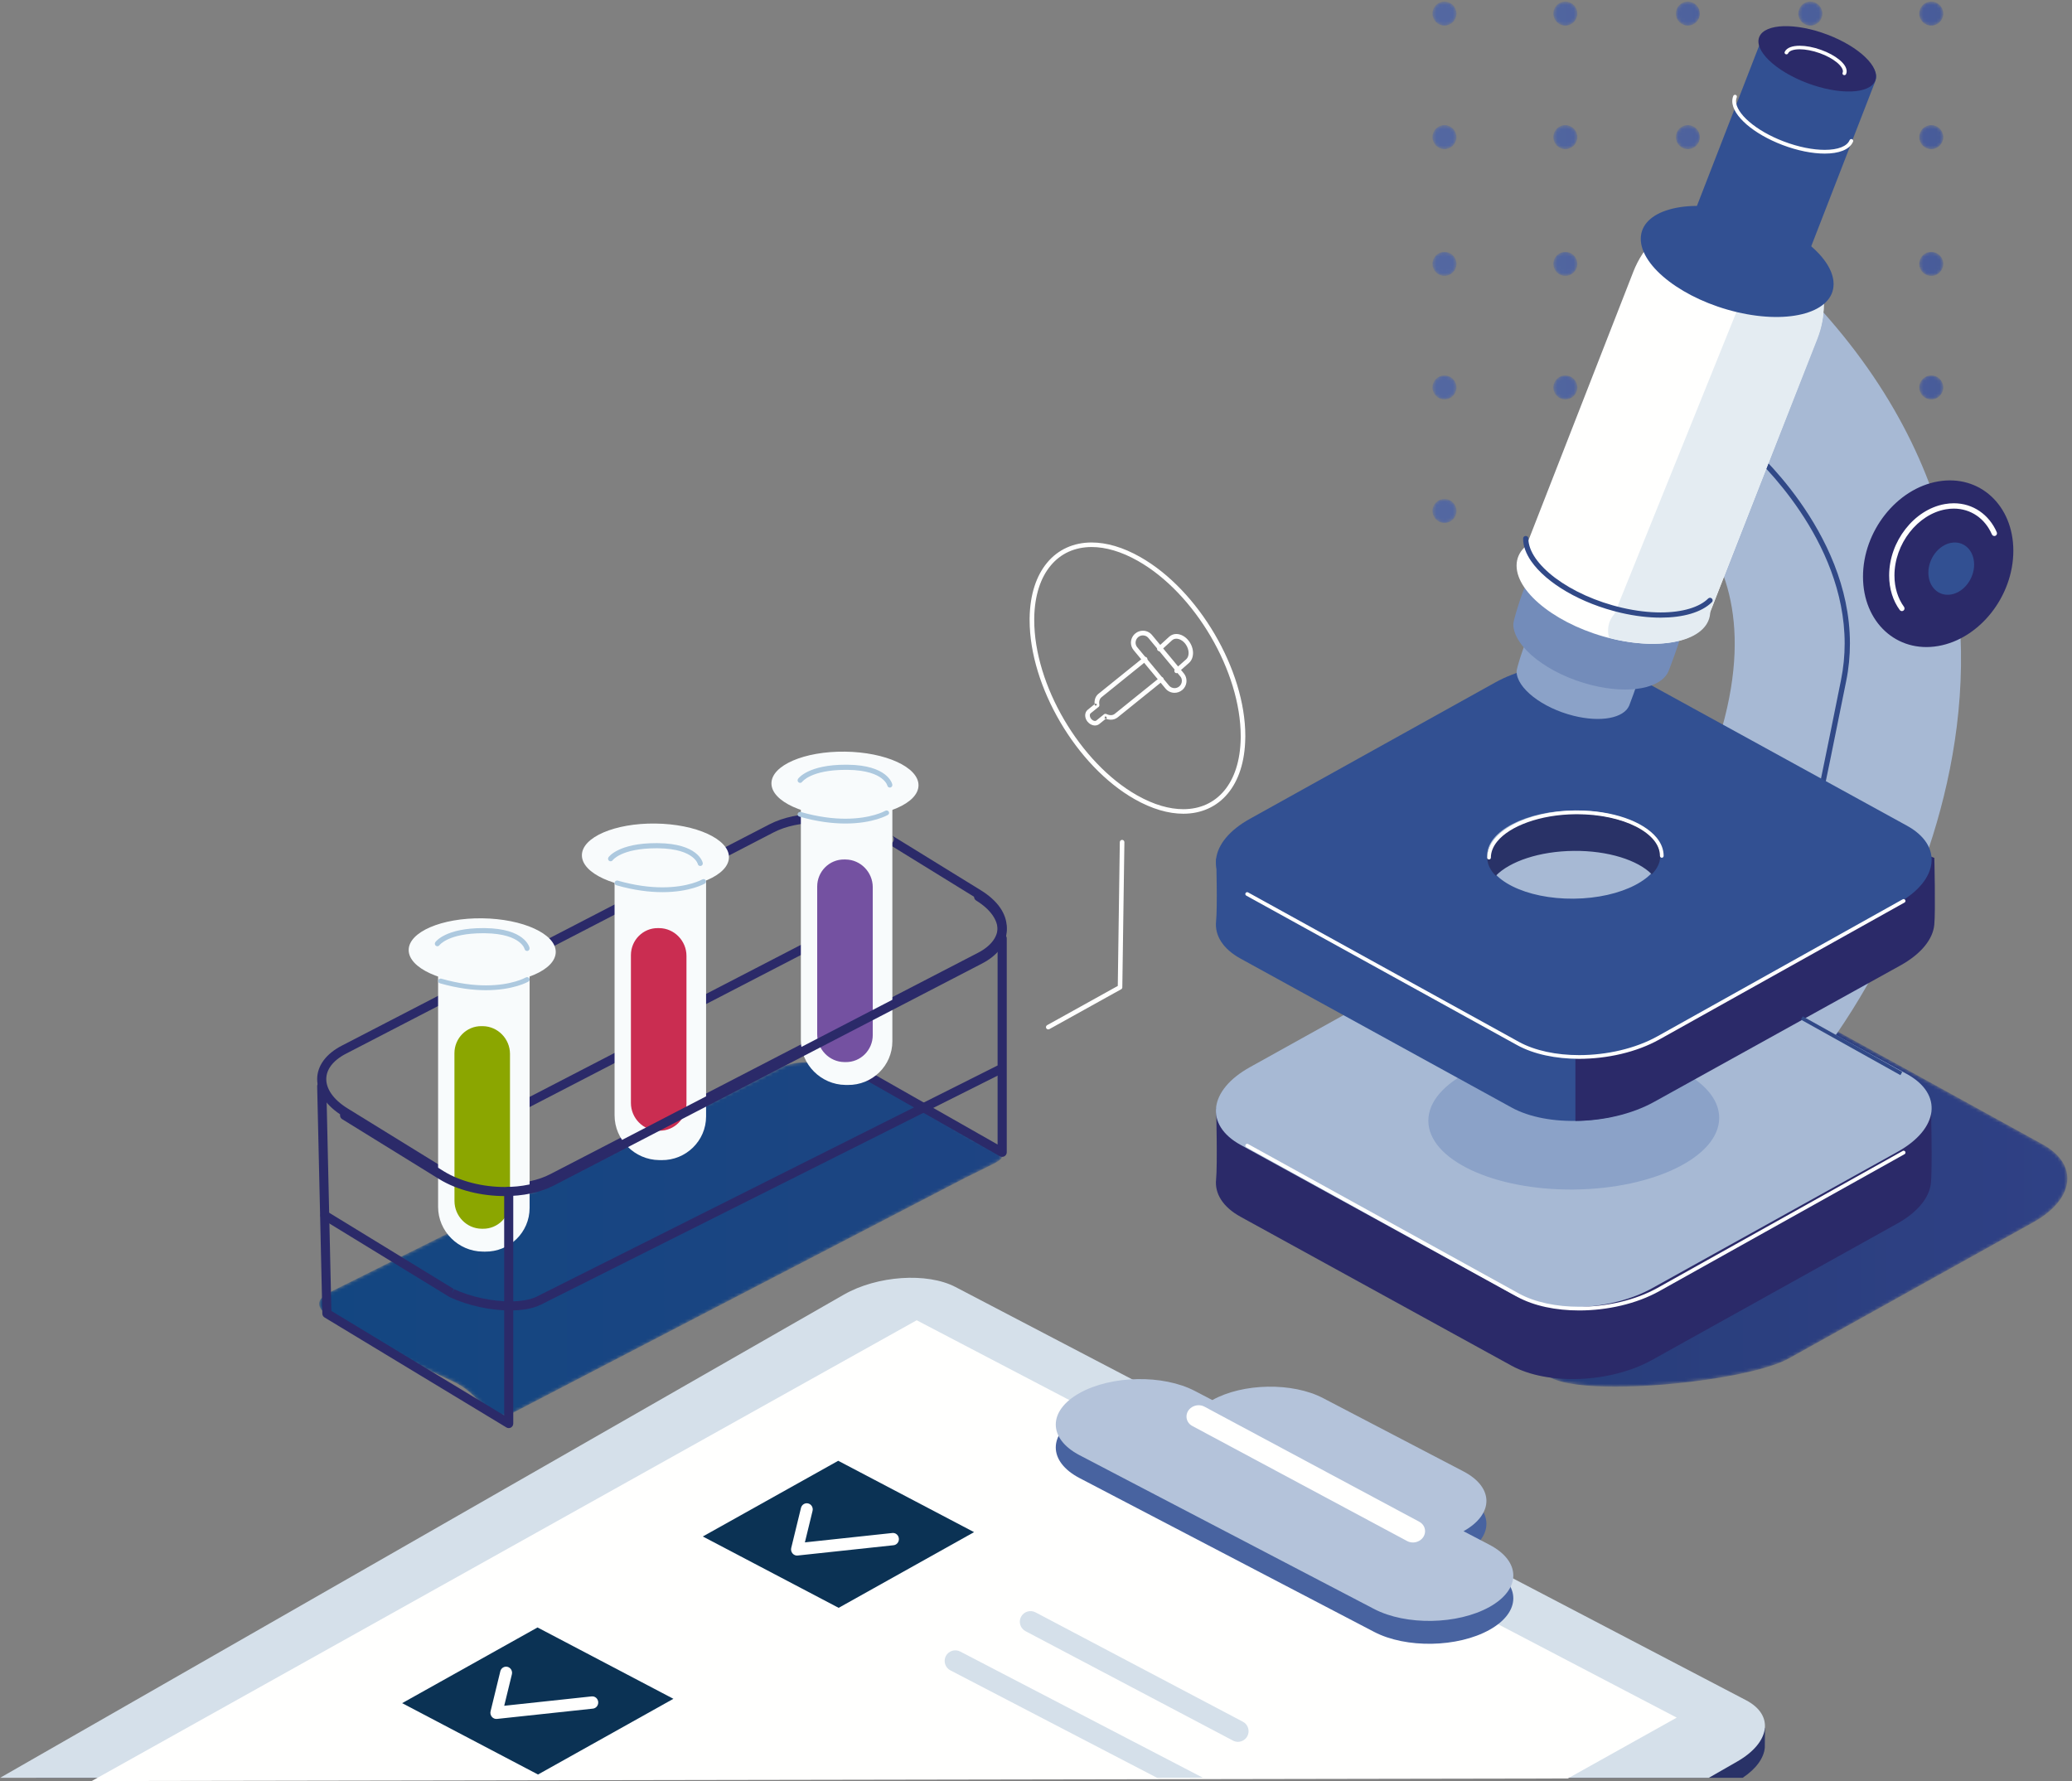 <svg xmlns="http://www.w3.org/2000/svg" xmlns:xlink="http://www.w3.org/1999/xlink" width="634" height="545" viewBox="0 0 634 545">
    <rect x="0" y="0" width="634" height="545" fill="#808080" stroke="none"/>
    <defs>
        <linearGradient id="42vbjx8h9b" x1="-7238.306%" x2="2811.898%" y1="3391.895%" y2="3391.895%">
            <stop offset="0%" stop-color="#7790BC"/>
            <stop offset="100%" stop-color="#455897"/>
        </linearGradient>
        <linearGradient id="m70gzl5bde" x1="-7771.104%" x2="2299.652%" y1="3391.895%" y2="3391.895%">
            <stop offset="0%" stop-color="#7790BC"/>
            <stop offset="100%" stop-color="#455897"/>
        </linearGradient>
        <linearGradient id="bk9t01og7h" x1="-8271.98%" x2="1778.224%" y1="3391.895%" y2="3391.895%">
            <stop offset="0%" stop-color="#7790BC"/>
            <stop offset="100%" stop-color="#455897"/>
        </linearGradient>
        <linearGradient id="qro0itbuqk" x1="-8788.714%" x2="1261.49%" y1="3391.895%" y2="3391.895%">
            <stop offset="0%" stop-color="#7790BC"/>
            <stop offset="100%" stop-color="#455897"/>
        </linearGradient>
        <linearGradient id="b0aw43cubn" x1="-9305.653%" x2="744.551%" y1="3391.895%" y2="3391.895%">
            <stop offset="0%" stop-color="#7790BC"/>
            <stop offset="100%" stop-color="#455897"/>
        </linearGradient>
        <linearGradient id="nyhsy6k1gq" x1="-7238.306%" x2="2811.898%" y1="2863.842%" y2="2863.842%">
            <stop offset="0%" stop-color="#7790BC"/>
            <stop offset="100%" stop-color="#455897"/>
        </linearGradient>
        <linearGradient id="muz7bie4bt" x1="-7771.104%" x2="2299.652%" y1="2863.842%" y2="2863.842%">
            <stop offset="0%" stop-color="#7790BC"/>
            <stop offset="100%" stop-color="#455897"/>
        </linearGradient>
        <linearGradient id="8lzbc7zzdw" x1="-8271.98%" x2="1778.224%" y1="2863.842%" y2="2863.842%">
            <stop offset="0%" stop-color="#7790BC"/>
            <stop offset="100%" stop-color="#455897"/>
        </linearGradient>
        <linearGradient id="nm30le9qcz" x1="-8788.714%" x2="1261.49%" y1="2863.842%" y2="2863.842%">
            <stop offset="0%" stop-color="#7790BC"/>
            <stop offset="100%" stop-color="#455897"/>
        </linearGradient>
        <linearGradient id="o2ua4ih44C" x1="-9305.653%" x2="744.551%" y1="2863.842%" y2="2863.842%">
            <stop offset="0%" stop-color="#7790BC"/>
            <stop offset="100%" stop-color="#455897"/>
        </linearGradient>
        <linearGradient id="200bd7o91F" x1="-7238.306%" x2="2811.898%" y1="2335.77%" y2="2335.77%">
            <stop offset="0%" stop-color="#7790BC"/>
            <stop offset="100%" stop-color="#455897"/>
        </linearGradient>
        <linearGradient id="8sivfllioI" x1="-7771.104%" x2="2299.652%" y1="2335.77%" y2="2335.77%">
            <stop offset="0%" stop-color="#7790BC"/>
            <stop offset="100%" stop-color="#455897"/>
        </linearGradient>
        <linearGradient id="hxxnm73j0L" x1="-8271.98%" x2="1778.224%" y1="2335.77%" y2="2335.77%">
            <stop offset="0%" stop-color="#7790BC"/>
            <stop offset="100%" stop-color="#455897"/>
        </linearGradient>
        <linearGradient id="ftgvahjg0O" x1="-8788.714%" x2="1261.49%" y1="2335.77%" y2="2335.77%">
            <stop offset="0%" stop-color="#7790BC"/>
            <stop offset="100%" stop-color="#455897"/>
        </linearGradient>
        <linearGradient id="9d8tpn2piR" x1="-9305.653%" x2="744.551%" y1="2335.77%" y2="2335.77%">
            <stop offset="0%" stop-color="#7790BC"/>
            <stop offset="100%" stop-color="#455897"/>
        </linearGradient>
        <linearGradient id="77zk55lz1U" x1="-7238.306%" x2="2811.898%" y1="1807.717%" y2="1807.717%">
            <stop offset="0%" stop-color="#7790BC"/>
            <stop offset="100%" stop-color="#455897"/>
        </linearGradient>
        <linearGradient id="m3q1gn1uuX" x1="-7771.104%" x2="2299.652%" y1="1807.717%" y2="1807.717%">
            <stop offset="0%" stop-color="#7790BC"/>
            <stop offset="100%" stop-color="#455897"/>
        </linearGradient>
        <linearGradient id="jhr4q9ar7aa" x1="-8271.98%" x2="1778.224%" y1="1807.717%" y2="1807.717%">
            <stop offset="0%" stop-color="#7790BC"/>
            <stop offset="100%" stop-color="#455897"/>
        </linearGradient>
        <linearGradient id="xgtsay6bxad" x1="-8788.714%" x2="1261.49%" y1="1807.717%" y2="1807.717%">
            <stop offset="0%" stop-color="#7790BC"/>
            <stop offset="100%" stop-color="#455897"/>
        </linearGradient>
        <linearGradient id="lgb0oi1k7ag" x1="-9305.653%" x2="744.551%" y1="1807.717%" y2="1807.717%">
            <stop offset="0%" stop-color="#7790BC"/>
            <stop offset="100%" stop-color="#455897"/>
        </linearGradient>
        <linearGradient id="ffez6546haj" x1="-7238.306%" x2="2811.898%" y1="1279.645%" y2="1279.645%">
            <stop offset="0%" stop-color="#7790BC"/>
            <stop offset="100%" stop-color="#455897"/>
        </linearGradient>
        <linearGradient id="fl661waciam" x1="-7771.104%" x2="2299.652%" y1="1279.645%" y2="1279.645%">
            <stop offset="0%" stop-color="#7790BC"/>
            <stop offset="100%" stop-color="#455897"/>
        </linearGradient>
        <linearGradient id="gn4jb0npwap" x1="-8271.98%" x2="1778.224%" y1="1279.645%" y2="1279.645%">
            <stop offset="0%" stop-color="#7790BC"/>
            <stop offset="100%" stop-color="#455897"/>
        </linearGradient>
        <linearGradient id="r0bs2ma59as" x1="-8788.714%" x2="1261.49%" y1="1279.645%" y2="1279.645%">
            <stop offset="0%" stop-color="#7790BC"/>
            <stop offset="100%" stop-color="#455897"/>
        </linearGradient>
        <linearGradient id="vewsgfui0av" x1="-9305.653%" x2="744.551%" y1="1279.645%" y2="1279.645%">
            <stop offset="0%" stop-color="#7790BC"/>
            <stop offset="100%" stop-color="#455897"/>
        </linearGradient>
        <linearGradient id="xkjterz1bay" x1="-87.699%" x2="259.915%" y1="-72.958%" y2="-72.958%">
            <stop offset="0%" stop-color="#09487F"/>
            <stop offset="100%" stop-color="#304186"/>
        </linearGradient>
        <linearGradient id="ts9lziae6aB" x1="-228.199%" x2="103.787%" y1="-44.209%" y2="-44.209%">
            <stop offset="0%" stop-color="#0B3254"/>
            <stop offset="100%" stop-color="#304186"/>
        </linearGradient>
        <path id="96ul64624a" d="M3.935 7.837C1.91 7.837.26 6.19.26 4.162.26 2.133 1.91.489 3.935.489S7.61 2.135 7.61 4.163c0 2.028-1.65 3.673-3.675 3.673"/>
        <path id="g28r6k83vd" d="M3.915 7.837C1.89 7.837.255 6.19.255 4.162c0-2.03 1.635-3.674 3.66-3.674 2.04 0 3.675 1.645 3.675 3.674 0 2.028-1.635 3.673-3.675 3.673"/>
        <path id="97hcllfwtg" d="M4.41 7.837C2.385 7.837.735 6.19.735 4.162c0-2.03 1.65-3.674 3.675-3.674s3.675 1.645 3.675 3.674c0 2.028-1.65 3.673-3.675 3.673"/>
        <path id="l635nhj50j" d="M3.89 7.837C1.865 7.837.215 6.19.215 4.162c0-2.03 1.65-3.674 3.675-3.674s3.675 1.645 3.675 3.674c0 2.028-1.65 3.673-3.675 3.673"/>
        <path id="m6msckdgom" d="M3.885 7.837C1.845 7.837.21 6.19.21 4.162.21 2.133 1.845.489 3.885.489 5.91.49 7.56 2.135 7.56 4.163c0 2.028-1.65 3.673-3.675 3.673"/>
        <path id="uit2ch584p" d="M3.935 7.633C1.91 7.633.26 5.989.26 3.959.26 1.931 1.91.285 3.935.285S7.61 1.931 7.61 3.96c0 2.03-1.65 3.674-3.675 3.674"/>
        <path id="du4jguxmns" d="M3.915 7.633c-2.025 0-3.66-1.644-3.66-3.674C.255 1.931 1.89.285 3.915.285c2.04 0 3.675 1.646 3.675 3.674 0 2.03-1.635 3.674-3.675 3.674"/>
        <path id="2jb6exphbv" d="M4.41 7.633C2.385 7.633.735 5.989.735 3.959.735 1.931 2.385.285 4.41.285S8.085 1.931 8.085 3.96c0 2.03-1.65 3.674-3.675 3.674"/>
        <path id="66yu1dgfqy" d="M3.89 7.633C1.865 7.633.215 5.989.215 3.959.215 1.931 1.865.285 3.89.285S7.565 1.931 7.565 3.96c0 2.03-1.65 3.674-3.675 3.674"/>
        <path id="rn6abmctsB" d="M3.885 7.633C1.845 7.633.21 5.989.21 3.959.21 1.931 1.845.285 3.885.285 5.91.285 7.56 1.931 7.56 3.96c0 2.03-1.65 3.674-3.675 3.674"/>
        <path id="d3apmveb1E" d="M3.935 7.43C1.91 7.43.26 5.785.26 3.757.26 1.727 1.91.083 3.935.083S7.61 1.727 7.61 3.756 5.96 7.43 3.935 7.43"/>
        <path id="pl8mst8euH" d="M3.915 7.43C1.89 7.43.255 5.785.255 3.757c0-2.03 1.635-3.674 3.66-3.674 2.04 0 3.675 1.644 3.675 3.673S5.955 7.43 3.915 7.43"/>
        <path id="yjhebhomwK" d="M4.41 7.43C2.385 7.43.735 5.785.735 3.757c0-2.03 1.65-3.674 3.675-3.674s3.675 1.644 3.675 3.673S6.435 7.43 4.41 7.43"/>
        <path id="kyfzo73xcN" d="M3.89 7.43C1.865 7.43.215 5.785.215 3.757c0-2.03 1.65-3.674 3.675-3.674s3.675 1.644 3.675 3.673S5.915 7.43 3.89 7.43"/>
        <path id="axm6cl83dQ" d="M3.885 7.43C1.845 7.43.21 5.785.21 3.757.21 1.727 1.845.083 3.885.083 5.91.083 7.56 1.727 7.56 3.756S5.91 7.43 3.885 7.43"/>
        <path id="j2j0x0q2zT" d="M3.935 8.226C1.91 8.226.26 6.582.26 4.552.26 2.526 1.91.88 3.935.88S7.61 2.525 7.61 4.553c0 2.029-1.65 3.673-3.675 3.673"/>
        <path id="ur3ja7zinW" d="M3.915 8.226c-2.025 0-3.66-1.644-3.66-3.674C.255 2.526 1.89.88 3.915.88c2.04 0 3.675 1.646 3.675 3.674 0 2.029-1.635 3.673-3.675 3.673"/>
        <path id="m4xhnp9v7Z" d="M4.41 8.226C2.385 8.226.735 6.582.735 4.552.735 2.526 2.385.88 4.41.88s3.675 1.646 3.675 3.674c0 2.029-1.65 3.673-3.675 3.673"/>
        <path id="2z2w9m4uxac" d="M3.89 8.226C1.865 8.226.215 6.582.215 4.552.215 2.526 1.865.88 3.89.88s3.675 1.646 3.675 3.674c0 2.029-1.65 3.673-3.675 3.673"/>
        <path id="9w8cmlyjsaf" d="M3.885 8.226C1.845 8.226.21 6.582.21 4.552.21 2.526 1.845.88 3.885.88 5.91.879 7.56 2.525 7.56 4.553c0 2.029-1.65 3.673-3.675 3.673"/>
        <path id="z5wdw15fcai" d="M3.935 8.024C1.91 8.024.26 6.378.26 4.35.26 2.32 1.91.677 3.935.677S7.61 2.32 7.61 4.35c0 2.028-1.65 3.674-3.675 3.674"/>
        <path id="w6m6ygo9xal" d="M3.915 8.024C1.89 8.024.255 6.378.255 4.35.255 2.32 1.89.677 3.915.677 5.955.676 7.59 2.32 7.59 4.35c0 2.028-1.635 3.674-3.675 3.674"/>
        <path id="7mgtbnkapao" d="M4.41 8.024C2.385 8.024.735 6.378.735 4.35.735 2.32 2.385.677 4.41.677S8.085 2.32 8.085 4.35c0 2.028-1.65 3.674-3.675 3.674"/>
        <path id="x9u3kly1rar" d="M3.89 8.024C1.865 8.024.215 6.378.215 4.35.215 2.32 1.865.677 3.89.677S7.565 2.32 7.565 4.35c0 2.028-1.65 3.674-3.675 3.674"/>
        <path id="p6ep2p9skau" d="M3.885 8.024C1.845 8.024.21 6.378.21 4.35.21 2.32 1.845.677 3.885.677 5.91.676 7.56 2.32 7.56 4.35c0 2.028-1.65 3.674-3.675 3.674"/>
        <path id="hz8khjhelax" d="M56.114 109.75c-4.25 0-6.566-7.348-14.312-10.924l-13.295-6.148L8.677 81.64c-8.913-4.116-10.418-7.434-4.678-10.277L142.004 2.597c2.184-1.084 5.283-1.603 8.78-1.603 5.651 0 12.35 1.368 17.854 3.915l32.476 19.713c8.897 4.116 11.081 4.908 5.341 7.75l-8.277 4.097L58.18 109.21c-.753.373-1.431.54-2.066.54"/>
        <path id="824bi2styaA" d="M81.195 124.326c-8.825 0-16.206-.827-19.728-2.767L8.531 71.875c-11.08-6.096-9.813-16.743 2.828-23.784L86.293 6.34C93.203 2.488 102.087.513 110.53.513c6.999 0 13.673 1.353 18.697 4.113l82.772 45.571c11.065 6.094 9.798 16.743-2.829 23.784l-74.948 41.751c-8.605 4.799-34.137 8.594-53.026 8.594"/>
    </defs>
    <g fill="none" fill-rule="evenodd">
        <g>
            <g>
                <g transform="translate(-660 -224) translate(660 224) translate(438.05)">
                    <mask id="tjopxk34qc" fill="#fff">
                        <use xlink:href="#96ul64624a"/>
                    </mask>
                    <path fill="url(#42vbjx8h9b)" d="M3.935 7.837C1.91 7.837.26 6.19.26 4.162.26 2.133 1.91.489 3.935.489S7.61 2.135 7.61 4.163c0 2.028-1.65 3.673-3.675 3.673" mask="url(#tjopxk34qc)"/>
                </g>
                <g transform="translate(-660 -224) translate(660 224) translate(475.05)">
                    <mask id="jx3uw4xvvf" fill="#fff">
                        <use xlink:href="#g28r6k83vd"/>
                    </mask>
                    <path fill="url(#m70gzl5bde)" d="M3.915 7.837C1.89 7.837.255 6.19.255 4.162c0-2.03 1.635-3.674 3.66-3.674 2.04 0 3.675 1.645 3.675 3.674 0 2.028-1.635 3.673-3.675 3.673" mask="url(#jx3uw4xvvf)"/>
                </g>
                <g transform="translate(-660 -224) translate(660 224) translate(512.05)">
                    <mask id="o2huix409i" fill="#fff">
                        <use xlink:href="#97hcllfwtg"/>
                    </mask>
                    <path fill="url(#bk9t01og7h)" d="M4.41 7.837C2.385 7.837.735 6.19.735 4.162c0-2.03 1.65-3.674 3.675-3.674s3.675 1.645 3.675 3.674c0 2.028-1.65 3.673-3.675 3.673" mask="url(#o2huix409i)"/>
                </g>
                <g transform="translate(-660 -224) translate(660 224) translate(550.05)">
                    <mask id="xw6zyo21cl" fill="#fff">
                        <use xlink:href="#l635nhj50j"/>
                    </mask>
                    <path fill="url(#qro0itbuqk)" d="M3.89 7.837C1.865 7.837.215 6.19.215 4.162c0-2.03 1.65-3.674 3.675-3.674s3.675 1.645 3.675 3.674c0 2.028-1.65 3.673-3.675 3.673" mask="url(#xw6zyo21cl)"/>
                </g>
                <g transform="translate(-660 -224) translate(660 224) translate(587.05)">
                    <mask id="edh3cl3awo" fill="#fff">
                        <use xlink:href="#m6msckdgom"/>
                    </mask>
                    <path fill="url(#b0aw43cubn)" d="M3.885 7.837C1.845 7.837.21 6.19.21 4.162.21 2.133 1.845.489 3.885.489 5.91.49 7.56 2.135 7.56 4.163c0 2.028-1.65 3.673-3.675 3.673" mask="url(#edh3cl3awo)"/>
                </g>
                <g transform="translate(-660 -224) translate(660 224) translate(438.05 38)">
                    <mask id="hx5knf6nmr" fill="#fff">
                        <use xlink:href="#uit2ch584p"/>
                    </mask>
                    <path fill="url(#nyhsy6k1gq)" d="M3.935 7.633C1.91 7.633.26 5.989.26 3.959.26 1.931 1.91.285 3.935.285S7.61 1.931 7.61 3.96c0 2.03-1.65 3.674-3.675 3.674" mask="url(#hx5knf6nmr)"/>
                </g>
                <g transform="translate(-660 -224) translate(660 224) translate(475.05 38)">
                    <mask id="11gap99bxu" fill="#fff">
                        <use xlink:href="#du4jguxmns"/>
                    </mask>
                    <path fill="url(#muz7bie4bt)" d="M3.915 7.633c-2.025 0-3.66-1.644-3.66-3.674C.255 1.931 1.89.285 3.915.285c2.04 0 3.675 1.646 3.675 3.674 0 2.03-1.635 3.674-3.675 3.674" mask="url(#11gap99bxu)"/>
                </g>
                <g transform="translate(-660 -224) translate(660 224) translate(512.05 38)">
                    <mask id="j7lc92cn8x" fill="#fff">
                        <use xlink:href="#2jb6exphbv"/>
                    </mask>
                    <path fill="url(#8lzbc7zzdw)" d="M4.41 7.633C2.385 7.633.735 5.989.735 3.959.735 1.931 2.385.285 4.41.285S8.085 1.931 8.085 3.96c0 2.03-1.65 3.674-3.675 3.674" mask="url(#j7lc92cn8x)"/>
                </g>
                <g transform="translate(-660 -224) translate(660 224) translate(550.05 38)">
                    <mask id="d9i1y00jcA" fill="#fff">
                        <use xlink:href="#66yu1dgfqy"/>
                    </mask>
                    <path fill="url(#nm30le9qcz)" d="M3.89 7.633C1.865 7.633.215 5.989.215 3.959.215 1.931 1.865.285 3.89.285S7.565 1.931 7.565 3.96c0 2.03-1.65 3.674-3.675 3.674" mask="url(#d9i1y00jcA)"/>
                </g>
                <g transform="translate(-660 -224) translate(660 224) translate(587.05 38)">
                    <mask id="xthsyyrl1D" fill="#fff">
                        <use xlink:href="#rn6abmctsB"/>
                    </mask>
                    <path fill="url(#o2ua4ih44C)" d="M3.885 7.633C1.845 7.633.21 5.989.21 3.959.21 1.931 1.845.285 3.885.285 5.91.285 7.56 1.931 7.56 3.96c0 2.03-1.65 3.674-3.675 3.674" mask="url(#xthsyyrl1D)"/>
                </g>
                <g transform="translate(-660 -224) translate(660 224) translate(438.05 77)">
                    <mask id="9xgp4r3rxG" fill="#fff">
                        <use xlink:href="#d3apmveb1E"/>
                    </mask>
                    <path fill="url(#200bd7o91F)" d="M3.935 7.43C1.91 7.43.26 5.785.26 3.757.26 1.727 1.91.083 3.935.083S7.61 1.727 7.61 3.756 5.96 7.43 3.935 7.43" mask="url(#9xgp4r3rxG)"/>
                </g>
                <g transform="translate(-660 -224) translate(660 224) translate(475.05 77)">
                    <mask id="ni4z249jcJ" fill="#fff">
                        <use xlink:href="#pl8mst8euH"/>
                    </mask>
                    <path fill="url(#8sivfllioI)" d="M3.915 7.43C1.89 7.43.255 5.785.255 3.757c0-2.03 1.635-3.674 3.66-3.674 2.04 0 3.675 1.644 3.675 3.673S5.955 7.43 3.915 7.43" mask="url(#ni4z249jcJ)"/>
                </g>
                <g transform="translate(-660 -224) translate(660 224) translate(512.05 77)">
                    <mask id="k5wzp32zuM" fill="#fff">
                        <use xlink:href="#yjhebhomwK"/>
                    </mask>
                    <path fill="url(#hxxnm73j0L)" d="M4.41 7.43C2.385 7.43.735 5.785.735 3.757c0-2.03 1.65-3.674 3.675-3.674s3.675 1.644 3.675 3.673S6.435 7.43 4.41 7.43" mask="url(#k5wzp32zuM)"/>
                </g>
                <g transform="translate(-660 -224) translate(660 224) translate(550.05 77)">
                    <mask id="t1lrmh4s2P" fill="#fff">
                        <use xlink:href="#kyfzo73xcN"/>
                    </mask>
                    <path fill="url(#ftgvahjg0O)" d="M3.89 7.43C1.865 7.43.215 5.785.215 3.757c0-2.03 1.65-3.674 3.675-3.674s3.675 1.644 3.675 3.673S5.915 7.43 3.89 7.43" mask="url(#t1lrmh4s2P)"/>
                </g>
                <g transform="translate(-660 -224) translate(660 224) translate(587.05 77)">
                    <mask id="8emnswy0gS" fill="#fff">
                        <use xlink:href="#axm6cl83dQ"/>
                    </mask>
                    <path fill="url(#9d8tpn2piR)" d="M3.885 7.43C1.845 7.43.21 5.785.21 3.757.21 1.727 1.845.083 3.885.083 5.91.083 7.56 1.727 7.56 3.756S5.91 7.43 3.885 7.43" mask="url(#8emnswy0gS)"/>
                </g>
                <g transform="translate(-660 -224) translate(660 224) translate(438.05 114)">
                    <mask id="vmqzt46slV" fill="#fff">
                        <use xlink:href="#j2j0x0q2zT"/>
                    </mask>
                    <path fill="url(#77zk55lz1U)" d="M3.935 8.226C1.91 8.226.26 6.582.26 4.552.26 2.526 1.91.88 3.935.88S7.61 2.525 7.61 4.553c0 2.029-1.65 3.673-3.675 3.673" mask="url(#vmqzt46slV)"/>
                </g>
                <g transform="translate(-660 -224) translate(660 224) translate(475.05 114)">
                    <mask id="t9fpr8gwjY" fill="#fff">
                        <use xlink:href="#ur3ja7zinW"/>
                    </mask>
                    <path fill="url(#m3q1gn1uuX)" d="M3.915 8.226c-2.025 0-3.66-1.644-3.66-3.674C.255 2.526 1.89.88 3.915.88c2.04 0 3.675 1.646 3.675 3.674 0 2.029-1.635 3.673-3.675 3.673" mask="url(#t9fpr8gwjY)"/>
                </g>
                <g transform="translate(-660 -224) translate(660 224) translate(512.05 114)">
                    <mask id="5g33go1uxab" fill="#fff">
                        <use xlink:href="#m4xhnp9v7Z"/>
                    </mask>
                    <path fill="url(#jhr4q9ar7aa)" d="M4.41 8.226C2.385 8.226.735 6.582.735 4.552.735 2.526 2.385.88 4.41.88s3.675 1.646 3.675 3.674c0 2.029-1.65 3.673-3.675 3.673" mask="url(#5g33go1uxab)"/>
                </g>
                <g transform="translate(-660 -224) translate(660 224) translate(550.05 114)">
                    <mask id="86a0i96esae" fill="#fff">
                        <use xlink:href="#2z2w9m4uxac"/>
                    </mask>
                    <path fill="url(#xgtsay6bxad)" d="M3.89 8.226C1.865 8.226.215 6.582.215 4.552.215 2.526 1.865.88 3.89.88s3.675 1.646 3.675 3.674c0 2.029-1.65 3.673-3.675 3.673" mask="url(#86a0i96esae)"/>
                </g>
                <g transform="translate(-660 -224) translate(660 224) translate(587.05 114)">
                    <mask id="2rc15rft1ah" fill="#fff">
                        <use xlink:href="#9w8cmlyjsaf"/>
                    </mask>
                    <path fill="url(#lgb0oi1k7ag)" d="M3.885 8.226C1.845 8.226.21 6.582.21 4.552.21 2.526 1.845.88 3.885.88 5.91.879 7.56 2.525 7.56 4.553c0 2.029-1.65 3.673-3.675 3.673" mask="url(#2rc15rft1ah)"/>
                </g>
                <g transform="translate(-660 -224) translate(660 224) translate(438.05 152)">
                    <mask id="c87cer0tdak" fill="#fff">
                        <use xlink:href="#z5wdw15fcai"/>
                    </mask>
                    <path fill="url(#ffez6546haj)" d="M3.935 8.024C1.91 8.024.26 6.378.26 4.35.26 2.32 1.91.677 3.935.677S7.61 2.32 7.61 4.35c0 2.028-1.65 3.674-3.675 3.674" mask="url(#c87cer0tdak)"/>
                </g>
                <g transform="translate(-660 -224) translate(660 224) translate(475.05 152)">
                    <mask id="zfj8rv7ngan" fill="#fff">
                        <use xlink:href="#w6m6ygo9xal"/>
                    </mask>
                    <path fill="url(#fl661waciam)" d="M3.915 8.024C1.89 8.024.255 6.378.255 4.35.255 2.32 1.89.677 3.915.677 5.955.676 7.59 2.32 7.59 4.35c0 2.028-1.635 3.674-3.675 3.674" mask="url(#zfj8rv7ngan)"/>
                </g>
                <g transform="translate(-660 -224) translate(660 224) translate(512.05 152)">
                    <mask id="tvbhqngcxaq" fill="#fff">
                        <use xlink:href="#7mgtbnkapao"/>
                    </mask>
                    <path fill="url(#gn4jb0npwap)" d="M4.41 8.024C2.385 8.024.735 6.378.735 4.35.735 2.32 2.385.677 4.41.677S8.085 2.32 8.085 4.35c0 2.028-1.65 3.674-3.675 3.674" mask="url(#tvbhqngcxaq)"/>
                </g>
                <g transform="translate(-660 -224) translate(660 224) translate(550.05 152)">
                    <mask id="or7bmb0umat" fill="#fff">
                        <use xlink:href="#x9u3kly1rar"/>
                    </mask>
                    <path fill="url(#r0bs2ma59as)" d="M3.89 8.024C1.865 8.024.215 6.378.215 4.35.215 2.32 1.865.677 3.89.677S7.565 2.32 7.565 4.35c0 2.028-1.65 3.674-3.675 3.674" mask="url(#or7bmb0umat)"/>
                </g>
                <g transform="translate(-660 -224) translate(660 224) translate(587.05 152)">
                    <mask id="mrr1tbjkyaw" fill="#fff">
                        <use xlink:href="#p6ep2p9skau"/>
                    </mask>
                    <path fill="url(#vewsgfui0av)" d="M3.885 8.024C1.845 8.024.21 6.378.21 4.35.21 2.32 1.845.677 3.885.677 5.91.676 7.56 2.32 7.56 4.35c0 2.028-1.65 3.674-3.675 3.674" mask="url(#mrr1tbjkyaw)"/>
                </g>
                <path fill="#293267" d="M537.469 528.554c-.856-.837-1.918-1.617-3.216-2.3l-241.63-126.425c-8.688-4.543-23.969-3.504-34.131 2.322L11.05 543.999l522.186.001c4.218-2.817 6.49-6.104 6.77-9.23l.044-5.98-2.581-.236" transform="translate(-660 -224) translate(660 224)"/>
                <path fill="#D5E0EA" d="M.05 544l258.164-147.85c10.172-5.825 25.468-6.864 34.164-2.32l241.865 126.426c8.696 4.545 7.485 12.95-2.688 18.776L522.89 544H.05" transform="translate(-660 -224) translate(660 224)"/>
                <path fill="#FFFFFE" d="M28.05 545L280.495 404 513.05 525.595 479.722 544.209 28.05 545" transform="translate(-660 -224) translate(660 224)"/>
                <path fill="#4863A0" d="M455.745 479.695l-7.928-4.143c9.342-5.22 9.342-13.41 0-18.294l-42.986-22.441c-9.357-4.885-24.52-4.615-33.878.603l-5.334-2.784c-9.74-5.084-25.523-4.802-35.264.629-9.74 5.432-9.74 13.956 0 19.04l90.126 47.059c9.74 5.084 25.523 4.802 35.264-.629 9.74-5.432 9.74-13.956 0-19.04" transform="translate(-660 -224) translate(660 224)"/>
                <path fill="#B4C3DA" d="M447.817 468.552c9.342-5.219 9.342-13.408 0-18.293l-42.986-22.441c-9.357-4.885-24.52-4.615-33.878.603l-5.334-2.784c-9.74-5.085-25.523-4.803-35.264.627-9.74 5.433-9.74 13.957 0 19.042l90.126 47.057c9.74 5.084 25.523 4.804 35.264-.628 9.74-5.43 9.74-13.957 0-19.04l-7.928-4.143z" transform="translate(-660 -224) translate(660 224)"/>
                <path fill="#FFFFFE" d="M430.548 471.555l-65.719-35.206c-2.325-1.246-2.384-4.366-.103-5.772 1.163-.718 2.649-.77 3.826-.133l65.719 35.207c2.325 1.248 2.384 4.367.103 5.774-1.163.716-2.649.768-3.826.13" transform="translate(-660 -224) translate(660 224)"/>
                <path fill="#D5E0EA" d="M378.781 533c-.516 0-1.032-.122-1.519-.38l-63.465-33.478c-1.593-.843-2.212-2.813-1.372-4.405.856-1.593 2.832-2.2 4.424-1.357l63.466 33.478c1.592.843 2.197 2.815 1.356 4.406-.59 1.106-1.725 1.736-2.89 1.736M354.021 544l-63.226-32.874c-1.586-.828-2.203-2.79-1.38-4.38.837-1.589 2.805-2.207 4.392-1.378l74.243 38.609-14.029.023" transform="translate(-660 -224) translate(660 224)"/>
                <path fill="#0B3254" d="M256.617 492L215.05 470.164 256.483 447 298.05 468.836 256.617 492" transform="translate(-660 -224) translate(660 224)"/>
                <path fill="#FFFFFE" d="M245.086 461.425l-2.98 12.235c-.148.598 0 1.225.398 1.691.384.465.974.703 1.564.639l29.347-3.148c1.003-.108 1.74-1.034 1.623-2.067-.104-1.034-.989-1.785-1.992-1.677l-26.764 2.87 2.345-9.628c.251-1.008-.339-2.03-1.327-2.283-.974-.253-1.963.36-2.214 1.368" transform="translate(-660 -224) translate(660 224)"/>
                <path fill="#0B3254" d="M164.624 543L123.05 521.165 164.476 498 206.05 519.835 164.624 543" transform="translate(-660 -224) translate(660 224)"/>
                <path fill="#FFFFFE" d="M153.087 511.425l-2.981 12.234c-.148.6 0 1.226.398 1.692.384.465.974.703 1.565.639l29.348-3.148c1.003-.108 1.726-1.034 1.623-2.068-.103-1.033-1.003-1.784-2.007-1.676l-26.751 2.87 2.346-9.627c.25-1.008-.354-2.031-1.328-2.284-.974-.254-1.977.36-2.213 1.368M380.337 225.838l-.698-.01c-.104 7.008-1.974 12.463-5.063 16.143-3.088 3.678-7.364 5.635-12.502 5.64-4.246.002-9.072-1.356-14.195-4.27-8.686-4.928-16.57-13.386-22.257-23.088-5.687-9.7-9.161-20.641-9.161-30.484v-.595c.104-7.009 1.974-12.463 5.063-16.145 3.073-3.676 7.364-5.633 12.502-5.64 4.232 0 9.072 1.356 14.195 4.27 8.686 4.93 16.57 13.388 22.242 23.088 5.687 9.701 9.176 20.641 9.176 30.486v.596-.002l.698.01.698.008c.015-.203.015-.407.015-.612 0-10.166-3.578-21.301-9.37-31.181-5.79-9.877-13.793-18.502-22.761-23.597-5.286-3.006-10.35-4.454-14.893-4.455-5.509-.006-10.26 2.149-13.586 6.144-3.341 3.994-5.286 9.773-5.39 17.01v-.002.617c0 10.166 3.578 21.3 9.37 31.18 5.79 9.876 13.793 18.501 22.761 23.598 5.286 3.006 10.35 4.453 14.893 4.453 5.509.007 10.26-2.149 13.586-6.144 3.341-3.993 5.271-9.773 5.375-17.01v-.001l-.698-.007M342.645 257.686l-.621 44.008-21.611 12c-.34.19-.459.613-.281.949.192.336.621.456.961.268l21.966-12.197c.222-.122.355-.35.355-.6l.636-44.407c0-.384-.296-.701-.695-.707-.385-.006-.695.302-.71.686" transform="translate(-660 -224) translate(660 224)"/>
                <path fill="#FFFFFE" d="M355.162 199.1l3.505-3.204-.427-.55.427.559c.342-.308.784-.46 1.268-.461.912-.006 2.023.559 2.821 1.649.641.856.94 1.856.94 2.724 0 .835-.27 1.516-.755 1.94l-3.362 2.963c-.285.254-.328.708-.1 1.017.243.307.67.352.955.099l3.362-2.964c.855-.75 1.254-1.89 1.254-3.055 0-1.224-.427-2.515-1.24-3.619-1.025-1.394-2.464-2.193-3.875-2.198-.755-.002-1.51.249-2.123.788l-.014.009-3.505 3.204c-.285.258-.327.714-.085 1.016.242.304.67.34.954.083M349.93 201.157l-13.8 11.13c-.84.678-1.23 1.703-1.215 2.747 0 .295.03.595.09.896l.69-.134-.405-.576-.165.116-.06.039-2.235 1.81c-.54.435-.78 1.086-.78 1.717 0 .665.24 1.346.705 1.926.6.732 1.425 1.166 2.28 1.172.465.001.945-.141 1.335-.454l2.235-1.811.045-.028.075-.077-.48-.51-.315.62c.63.316 1.305.49 1.965.49.75.001 1.485-.224 2.085-.708l13.8-11.13c.315-.244.36-.683.105-.98-.255-.298-.69-.34-1.005-.096l-13.8 11.129c-.315.26-.72.39-1.185.392-.405 0-.87-.11-1.335-.338-.255-.132-.585-.088-.795.11l-.075.061-2.22 1.8c-.12.088-.24.135-.435.137-.33.006-.81-.203-1.155-.642-.285-.343-.405-.741-.405-1.063 0-.313.105-.52.255-.64l2.22-1.792.15-.099c.225-.157.345-.434.285-.71-.03-.214-.06-.425-.06-.627 0-.724.255-1.307.705-1.67l13.8-11.13c.3-.243.345-.682.105-.98-.255-.297-.705-.34-1.005-.097" transform="translate(-660 -224) translate(660 224)"/>
                <path fill="#FFFFFE" d="M361.272 210.601l-.448-.552c-.418.35-.926.52-1.434.52-.627-.001-1.255-.267-1.673-.775l-9.755-11.755c-.329-.4-.493-.882-.493-1.372 0-.638.269-1.273.807-1.718.418-.349.926-.518 1.434-.518.642 0 1.255.266 1.673.775l9.755 11.754c.343.4.493.881.493 1.373 0 .636-.269 1.273-.807 1.716l.448.552.463.554c.867-.723 1.315-1.773 1.315-2.822 0-.81-.269-1.627-.822-2.293l-9.754-11.755c-.717-.851-1.733-1.287-2.764-1.285-.822-.002-1.658.277-2.33.845-.867.722-1.33 1.773-1.33 2.822 0 .81.284 1.627.837 2.293l9.754 11.755c.702.851 1.733 1.285 2.75 1.285.82 0 1.657-.278 2.344-.845l-.463-.554" transform="translate(-660 -224) translate(660 224)"/>
                <g transform="translate(-660 -224) translate(660 224) translate(97.05 324)">
                    <mask id="yrurjudaoaz" fill="#fff">
                        <use xlink:href="#hz8khjhelax"/>
                    </mask>
                    <path fill="url(#xkjterz1bay)" d="M56.114 109.75c-4.25 0-6.566-7.348-14.312-10.924l-13.295-6.148L8.677 81.64c-8.913-4.116-10.418-7.434-4.678-10.277L142.004 2.597c2.184-1.084 5.283-1.603 8.78-1.603 5.651 0 12.35 1.368 17.854 3.915l32.476 19.713c8.897 4.116 11.081 4.908 5.341 7.75l-8.277 4.097L58.18 109.21c-.753.373-1.431.54-2.066.54" mask="url(#yrurjudaoaz)"/>
                </g>
                <path fill="#2B2A69" d="M305.249 287.155v63.063l-45.413-25.812v-62.018c0-.766-.622-1.388-1.393-1.388-.77 0-1.393.622-1.393 1.388v62.825c0 .496.267.959.697 1.207l48.213 27.397c.43.246.964.244 1.393-.005.43-.249.697-.706.697-1.201v-65.456c0-.767-.622-1.389-1.393-1.389-.77 0-1.408.622-1.408 1.389" transform="translate(-660 -224) translate(660 224)"/>
                <path fill="#2B2A69" d="M305.035 326.148l-140.82 70.618.014-.003c-1.886.941-4.802 1.466-8.146 1.46-5.435.004-11.961-1.336-17.25-3.788l-.588 1.26.736-1.185-38.814-23.754c-.648-.4-1.503-.194-1.915.46-.398.654-.191 1.509.471 1.91l38.8 23.753.147.075c5.716 2.642 12.536 4.04 18.413 4.046 3.624-.007 6.879-.522 9.368-1.749l.015-.003 140.821-70.619c.678-.343.958-1.177.619-1.862-.339-.687-1.178-.963-1.87-.619" transform="translate(-660 -224) translate(660 224)"/>
                <path fill="#2B2A69" d="M272.861 255.615l-2.3-1.416c-5.62-3.46-12.979-5.193-20.073-5.199-5.442.003-10.75 1.028-15.013 3.23l-130.904 67.75c-2.403 1.247-4.276 2.77-5.56 4.512-1.283 1.738-1.961 3.71-1.961 5.72 0 2.078.723 4.157 2.05 6.072 1.342 1.92 3.289 3.692 5.81 5.25l29.615 18.267c5.633 3.46 12.978 5.193 20.072 5.199 5.457-.003 10.766-1.03 15.028-3.23l130.904-67.75c2.403-1.247 4.276-2.77 5.56-4.512 1.283-1.738 1.961-3.712 1.961-5.72 0-2.08-.723-4.159-2.05-6.074-1.342-1.918-3.289-3.691-5.81-5.25l-27.329-16.849c-.649-.403-1.504-.201-1.917.45-.398.652-.192 1.505.457 1.908l27.313 16.85c2.272 1.397 3.923 2.937 5 4.472 1.062 1.539 1.549 3.054 1.549 4.493 0 1.393-.443 2.752-1.416 4.08-.974 1.324-2.493 2.6-4.602 3.692l-130.903 67.75c-3.731 1.934-8.642 2.922-13.745 2.918-6.637.006-13.568-1.668-18.612-4.785l-29.614-18.266c-2.271-1.397-3.923-2.937-4.985-4.472-1.062-1.539-1.549-3.054-1.549-4.493 0-1.393.443-2.752 1.416-4.08.974-1.324 2.493-2.6 4.602-3.692l130.903-67.75c3.717-1.934 8.642-2.922 13.73-2.918 6.637-.007 13.583 1.668 18.612 4.785l2.301 1.416c.65.403 1.504.201 1.917-.45.399-.652.192-1.505-.457-1.908" transform="translate(-660 -224) translate(660 224)"/>
                <path fill="#2B2A69" d="M244.994 289.16l-37.203 19.25c-.684.355-.936 1.186-.58 1.856.357.672 1.205.929 1.889.575l37.202-19.252c.684-.354.952-1.185.58-1.857-.357-.67-1.204-.927-1.888-.573M191.989 320.159L154.79 339.41c-.684.354-.936 1.185-.58 1.857.357.67 1.205.927 1.889.573l37.197-19.252c.684-.354.952-1.185.595-1.856-.372-.67-1.22-.928-1.903-.574" transform="translate(-660 -224) translate(660 224)"/>
                <path fill="#F8FBFC" d="M258.687 331.992l.726.007c7.507.093 13.637-5.919 13.637-13.358v-72.938c0-7.438-6.145-13.6-13.637-13.693l-.726-.009c-7.507-.091-13.637 5.92-13.637 13.358v72.938c0 7.44 6.145 13.602 13.637 13.695" transform="translate(-660 -224) translate(660 224)"/>
                <path fill="#7451A1" d="M258.324 324.993l.452.006c4.553.057 8.274-3.671 8.274-8.282v-45.222c0-4.612-3.721-8.432-8.274-8.488l-.452-.006c-4.553-.058-8.274 3.668-8.274 8.282v45.22c0 4.613 3.721 8.433 8.274 8.49" transform="translate(-660 -224) translate(660 224)"/>
                <path fill="#F8FBFC" d="M201.687 354.99l.726.009c7.492.093 13.637-5.919 13.637-13.357v-72.94c0-7.437-6.145-13.6-13.637-13.69l-.726-.011c-7.507-.091-13.637 5.92-13.637 13.358v72.938c0 7.44 6.13 13.602 13.637 13.693M125.05 290.716c0 5.522 10.064 10.124 22.5 10.28 12.436.156 22.5-4.192 22.5-9.714 0-5.52-10.079-10.122-22.5-10.278-12.436-.156-22.5 4.192-22.5 9.712" transform="translate(-660 -224) translate(660 224)"/>
                <path fill="#F8FBFC" d="M178.05 261.718c0 5.52 10.079 10.122 22.5 10.278 12.436.156 22.5-4.192 22.5-9.714 0-5.52-10.064-10.122-22.5-10.278-12.421-.156-22.5 4.194-22.5 9.714M236.05 239.718c0 5.52 10.075 10.122 22.507 10.278 12.418.156 22.493-4.194 22.493-9.714 0-5.52-10.075-10.122-22.493-10.278-12.432-.156-22.507 4.192-22.507 9.714M147.694 382.99l.712.009c7.51.093 13.644-5.919 13.644-13.357v-72.94c0-7.437-6.133-13.6-13.644-13.69l-.726-.011c-7.497-.091-13.63 5.92-13.63 13.358v72.938c0 7.44 6.133 13.602 13.644 13.693" transform="translate(-660 -224) translate(660 224)"/>
                <path fill="#CA2D51" d="M201.324 345.993l.438.006c4.552.058 8.288-3.67 8.288-8.282v-45.22c0-4.613-3.736-8.433-8.288-8.49l-.438-.006c-4.553-.057-8.274 3.671-8.274 8.282v45.222c0 4.612 3.721 8.432 8.274 8.488" transform="translate(-660 -224) translate(660 224)"/>
                <path fill="#8BA600" d="M147.331 375.995l.438.004c4.549.058 8.281-3.668 8.281-8.282v-45.222c0-4.612-3.732-8.432-8.281-8.49l-.438-.004c-4.549-.058-8.281 3.668-8.281 8.282l.015 45.222c0 4.612 3.717 8.432 8.266 8.49" transform="translate(-660 -224) translate(660 224)"/>
                <path fill="#ADC9DF" d="M273.033 240.05c-.015-.134-.398-1.653-2.313-3.119-1.914-1.467-5.317-2.852-11.297-2.926-.206-.003-.412-.005-.604-.005-11.415-.016-14.494 4.101-14.626 4.327-.25.355-.162.844.191 1.093.354.248.84.16 1.076-.197l-.25-.18.25.19v-.01l-.25-.18.25.19c.029-.018 2.636-3.647 13.36-3.662.19 0 .382.002.588.005 5.76.073 8.794 1.398 10.37 2.607.795.606 1.222 1.188 1.473 1.6.118.209.191.374.22.48l.045.111v.016l.324-.08-.324.07v.01l.324-.08-.324.07c.088.424.5.694.928.602.412-.09.677-.508.589-.932M215.029 264.049c-.015-.132-.398-1.653-2.313-3.117-1.914-1.468-5.316-2.855-11.295-2.927-.207-.003-.413-.005-.604-.005-11.414-.016-14.492 4.101-14.624 4.326-.25.357-.162.846.191 1.094.354.247.84.16 1.09-.196l-.265-.182.25.19.015-.008-.265-.182.25.19c.03-.019 2.636-3.647 13.358-3.66.191 0 .383 0 .589.002 5.758.073 8.792 1.4 10.368 2.61.795.604 1.237 1.187 1.473 1.6.117.208.191.373.235.479l.03.11v.018l.324-.08-.324.068v.012l.324-.08-.324.068c.088.425.5.694.927.603.413-.09.693-.508.59-.933M162.033 290.049c-.015-.133-.398-1.654-2.313-3.118-1.914-1.468-5.317-2.855-11.297-2.928-.206-.003-.412-.003-.619-.003-11.4-.018-14.479 4.1-14.611 4.325-.25.357-.162.846.191 1.095.354.247.84.159 1.09-.197l-.265-.18.25.188v-.008l-.25-.18.25.188c.03-.018 2.637-3.646 13.345-3.66.207 0 .398 0 .604.004 5.76.073 8.794 1.399 10.37 2.608.795.605 1.222 1.188 1.473 1.601.118.207.191.373.22.479l.045.11v.018l.324-.08-.324.068v.012l.324-.08-.324.068c.088.425.5.694.928.603.412-.09.677-.508.589-.933M270.878 248.108v.002c-.175.096-4.335 2.415-12.192 2.416-3.724 0-8.278-.52-13.646-2.052-.407-.117-.83.106-.96.496-.116.39.116.8.524.917 5.499 1.571 10.213 2.114 14.082 2.113 8.439.001 12.905-2.58 12.992-2.633.364-.212.48-.667.262-1.014-.218-.348-.698-.457-1.062-.245M214.878 269.108v.001c-.175.097-4.335 2.416-12.192 2.416-3.724 0-8.278-.52-13.646-2.051-.407-.116-.83.106-.96.496-.116.391.116.801.524.917 5.499 1.57 10.213 2.113 14.082 2.113 8.439 0 12.905-2.579 12.992-2.633.364-.212.48-.666.262-1.013-.233-.348-.698-.458-1.062-.246M160.882 299.108l-.015.001c-.16.097-4.321 2.416-12.178 2.416-3.725 0-8.294-.52-13.649-2.051-.407-.116-.844.106-.96.496-.116.39.116.8.524.917 5.5 1.57 10.2 2.113 14.085 2.113 8.439 0 12.906-2.579 12.993-2.633.364-.212.48-.666.248-1.013-.219-.348-.684-.458-1.048-.246" transform="translate(-660 -224) translate(660 224)"/>
                <path fill="#2B2A69" d="M154.271 364.55v68.582l-52.875-31.985-1.552-68.785c-.03-.77-.665-1.38-1.434-1.362-.768.018-1.375.656-1.36 1.426l1.582 69.55c0 .475.266.916.665 1.161l55.654 33.661c.429.26.96.27 1.404.023.429-.248.695-.712.695-1.216V364.55c0-.77-.62-1.394-1.39-1.394-.768 0-1.389.625-1.389 1.394" transform="translate(-660 -224) translate(660 224)"/>
                <path fill="#2B2A69" d="M104.707 342.471l29.643 18.316c5.64 3.468 12.992 5.207 20.093 5.213 5.462-.003 10.777-1.032 15.043-3.24l131.035-67.936c2.406-1.251 4.281-2.779 5.566-4.525 1.284-1.743 1.963-3.722 1.963-5.736 0-2.085-.723-4.17-2.067-6.09-1.328-1.924-3.277-3.702-5.802-5.265-.664-.403-1.52-.203-1.919.45-.413.654-.206 1.511.443 1.914 2.274 1.402 3.927 2.946 5.005 4.486 1.063 1.543 1.55 3.062 1.55 4.505 0 1.397-.443 2.76-1.417 4.092-.975 1.327-2.495 2.607-4.606 3.701l-131.035 67.937c-3.735 1.94-8.651 2.931-13.76 2.927-6.643.006-13.581-1.672-18.63-4.797l-29.644-18.316c-.65-.404-1.506-.202-1.904.45-.414.653-.207 1.51.443 1.914" transform="translate(-660 -224) translate(660 224)"/>
                <g transform="translate(-660 -224) translate(660 224) translate(413.05 300)">
                    <mask id="sjqdoxbl2aC" fill="#fff">
                        <use xlink:href="#824bi2styaA"/>
                    </mask>
                    <path fill="url(#ts9lziae6aB)" d="M81.195 124.326c-8.825 0-16.206-.827-19.728-2.767L8.531 71.875c-11.08-6.096-9.813-16.743 2.828-23.784L86.293 6.34C93.203 2.488 102.087.513 110.53.513c6.999 0 13.673 1.353 18.697 4.113l82.772 45.571c11.065 6.094 9.798 16.743-2.829 23.784l-74.948 41.751c-8.605 4.799-34.137 8.594-53.026 8.594" mask="url(#sjqdoxbl2aC)"/>
                </g>
                <path fill="#A7B9D4" d="M558.67 320.922s93.868-119.839-1.152-225.792L529.165 89l-28.19 58.292s55.715 21.13 14.842 103.556c-40.858 82.425-39.764 70.559-39.764 70.559l82.618-.485" transform="translate(-660 -224) translate(660 224)"/>
                <path fill="#314987" d="M534.336 137.422s.118.093.325.286c1.642 1.445 9.112 8.3 16.138 18.77 7.041 10.474 13.639 24.548 13.639 40.435 0 3.647-.355 7.391-1.125 11.216-5.132 25.584-7.958 39.058-9.481 46.13-.77 3.536-1.213 5.473-1.465 6.52-.133.522-.207.822-.251.985l-.045.152.015.005-.015-.005.015.005-.015-.005c-.148.418.06.882.489 1.035.414.152.872-.062 1.035-.481.015-.075.074-.244.34-1.315.77-3.193 3.254-14.325 10.961-52.71.799-3.931 1.154-7.782 1.154-11.532 0-17.432-7.692-32.601-15.34-43.41-7.647-10.812-15.295-17.281-15.324-17.311-.34-.29-.858-.246-1.14.093-.295.34-.25.849.09 1.137" transform="translate(-660 -224) translate(660 224)"/>
                <path fill="#2B2A69" d="M462.484 417.889l-82.89-45.554c-5.473-3.012-7.936-7.136-7.493-11.387.457-4.348.029-21.943.029-21.943l85.338-32.181c12.657-7.039 31.893-7.804 42.987-1.713l90.398 33.6s.472 19.185-.045 23.487c-.516 4.302-3.997 8.723-10.326 12.242l-75.027 41.736c-12.656 7.039-31.893 7.804-42.971 1.713" transform="translate(-660 -224) translate(660 224)"/>
                <path fill="#A7B9D4" d="M462.557 395.889L379.6 350.335c-11.087-6.093-9.818-16.736 2.85-23.775l75.087-41.736c12.667-7.039 31.919-7.804 43.021-1.713l82.942 45.554c11.087 6.092 9.818 16.736-2.85 23.775l-75.087 41.736c-12.667 7.039-31.919 7.804-43.006 1.713" transform="translate(-660 -224) translate(660 224)"/>
                <path fill="#8BA2C8" d="M526.05 342.064c0 11.873-19.92 21.691-44.493 21.932-24.587.24-44.507-9.19-44.507-21.06 0-11.873 19.92-21.691 44.507-21.931 24.573-.242 44.493 9.188 44.493 21.06" transform="translate(-660 -224) translate(660 224)"/>
                <path fill="#325092" d="M462.494 338.889l-82.899-45.554c-5.473-3.012-7.937-7.136-7.494-11.389.457-4.347.044-19.243.044-19.243l85.333-34.88c12.658-7.037 31.897-7.804 42.991-1.712l90.408 36.406s.399 16.248-.015 20.479c-.427 4.366-3.924 8.87-10.356 12.444l-75.036 41.736c-12.658 7.039-31.896 7.804-42.976 1.713" transform="translate(-660 -224) translate(660 224)"/>
                <path fill="#2B2A69" d="M482.05 222c7.124-.036 13.952 1.316 19.062 4.111l90.765 36.406s.4 16.249-.015 20.48c-.43 4.366-3.94 8.87-10.398 12.444l-75.33 41.736c-6.873 3.809-15.686 5.78-24.084 5.823V222" transform="translate(-660 -224) translate(660 224)"/>
                <path fill="#325092" d="M462.557 319.888L379.6 274.334c-11.087-6.092-9.818-16.735 2.85-23.773l75.087-41.738c12.667-7.037 31.919-7.804 43.021-1.71l82.942 45.553c11.087 6.092 9.818 16.736-2.85 23.773l-75.087 41.738c-12.667 7.037-31.919 7.804-43.006 1.71" transform="translate(-660 -224) translate(660 224)"/>
                <path fill="#A7B9D4" d="M508.05 261.237c0 7.456-11.865 13.616-26.493 13.76-14.642.146-26.507-5.78-26.507-13.234 0-7.456 11.865-13.616 26.507-13.76 14.628-.145 26.493 5.78 26.493 13.234" transform="translate(-660 -224) translate(660 224)"/>
                <path fill="#293267" d="M481.557 260.37c10.506-.1 19.593 2.834 23.878 7.171 1.67-1.734 2.615-3.672 2.615-5.709 0-7.226-11.865-12.97-26.493-12.83-14.642.14-26.507 6.112-26.507 13.34 0 2.037.946 3.955 2.63 5.658 4.285-4.42 13.357-7.529 23.877-7.63" transform="translate(-660 -224) translate(660 224)"/>
                <path fill="#FFFFFE" d="M509.05 261.896c0-2.008-.781-3.903-2.152-5.576-4.141-5.004-13.44-8.305-24.317-8.32l-.531.001c-7.384.077-14.06 1.673-18.953 4.23-2.432 1.28-4.436 2.802-5.836 4.519-1.4 1.713-2.211 3.64-2.211 5.675 0 .317.25.575.575.575.31 0 .56-.258.56-.575 0-1.718.678-3.378 1.945-4.941 3.817-4.702 13.102-8.236 23.935-8.33.162-.002.339-.004.516-.004 7.103-.001 13.5 1.468 18.083 3.82 2.284 1.175 4.112 2.57 5.365 4.087 1.238 1.52 1.886 3.142 1.886 4.84 0 .318.265.576.575.576.31 0 .56-.258.56-.577" transform="translate(-660 -224) translate(660 224)"/>
                <path fill="#2B2A69" d="M616.05 168.538c0 13.908-10.303 26.96-23.007 29.148-12.69 2.189-22.993-7.313-22.993-21.224 0-13.91 10.303-26.96 22.993-29.148 12.704-2.189 23.007 7.313 23.007 21.224" transform="translate(-660 -224) translate(660 224)"/>
                <path fill="#325092" d="M604.05 172.757c0 4.364-3.134 8.46-7.007 9.145-3.859.686-6.993-2.294-6.993-6.658 0-4.364 3.134-8.458 6.993-9.146 3.873-.685 7.007 2.295 7.007 6.66" transform="translate(-660 -224) translate(660 224)"/>
                <path fill="#FFFFFE" d="M582.595 185.696c-1.815-2.497-2.922-5.788-2.922-9.591 0-4.823 1.77-9.528 4.633-13.201 2.863-3.677 6.802-6.306 11.096-7.053.827-.146 1.638-.216 2.435-.216 5.223.01 9.532 3.034 11.657 7.897.177.413.664.603 1.077.422.398-.181.59-.663.413-1.077-2.332-5.398-7.275-8.884-13.147-8.877-.885 0-1.786.079-2.715.24-4.766.833-9.016 3.708-12.085 7.654-3.084 3.948-4.987 8.984-4.987 14.21 0 4.12 1.195 7.762 3.246 10.562.266.364.767.443 1.136.174.354-.267.428-.78.163-1.144" transform="translate(-660 -224) translate(660 224)"/>
                <path fill="#8BA2C8" d="M501.05 208.554c0 .636-2.327 6.832-2.548 7.375-1.635 3.795-8.646 5.197-17.057 3.089-9.603-2.41-17.395-8.491-17.395-13.585 0-.936 2.136-7.604 2.622-8.334 2.18-3.234 6.937 1.508 14.773 3.474 9.619 2.41 19.605 2.887 19.605 7.98" transform="translate(-660 -224) translate(660 224)"/>
                <path fill="#738CBA" d="M514.05 195.26c0 .875-3.207 9.395-3.519 10.141-2.242 5.218-11.907 7.147-23.503 4.249-13.244-3.314-23.978-11.677-23.978-18.68 0-1.288 2.94-10.457 3.623-11.458 2.984-4.449 9.546 2.073 20.355 4.777 13.244 3.312 27.022 3.968 27.022 10.97" transform="translate(-660 -224) translate(660 224)"/>
                <path fill="#FFFFFE" d="M466.484 168.41l33.297-85.29c5.912-15.145 23.307-22.892 38.854-17.306 15.548 5.587 23.351 22.393 17.44 37.538l-33.298 85.29c-5.926 15.145-62.204-5.088-56.293-20.232" transform="translate(-660 -224) translate(660 224)"/>
                <path fill="#FFFFFE" d="M523.05 186.916c0 8.574-13.208 12.43-29.5 8.608-16.292-3.82-29.5-13.867-29.5-22.44 0-8.575 13.208-12.429 29.5-8.609 16.292 3.82 29.5 13.867 29.5 22.441" transform="translate(-660 -224) translate(660 224)"/>
                <path fill="#E4ECF2" d="M556.068 103.736c5.425-13.8-.667-28.976-13.651-35.736l-48.41 119.86c-1.26 1.415-1.957 3.106-1.957 5.044 0 .751.104 1.513.311 2.28.475.126.979.246 1.468.36 16.26 3.762 29.437-.02 29.482-8.448l32.757-83.36" transform="translate(-660 -224) translate(660 224)"/>
                <path fill="#325092" d="M529.074 88.87c-9.626-3.48-14.461-13.954-10.802-23.39l20.634-53.142c3.659-9.436 38.547 3.17 34.873 12.606l-20.633 53.143c-3.66 9.435-14.432 14.264-24.072 10.782" transform="translate(-660 -224) translate(660 224)"/>
                <path fill="#2B2A69" d="M573.779 24.715c-1.697 4.093-11.011 4.403-20.816.695-9.791-3.709-16.353-10.032-14.642-14.125 1.697-4.092 11.026-4.403 20.816-.695 9.791 3.71 16.353 10.033 14.642 14.125" transform="translate(-660 -224) translate(660 224)"/>
                <path fill="#FFFFFE" d="M547.15 16.3c.149-.34.506-.64 1.103-.869.61-.227 1.445-.354 2.429-.354 1.729 0 3.905.39 6.14 1.193 2.132.764 3.935 1.772 5.187 2.795 1.267 1.021 1.908 2.067 1.893 2.743 0 .162-.03.308-.09.448-.118.275.016.59.314.704.298.112.626-.02.745-.294.12-.274.179-.565.179-.858-.015-1.236-.91-2.424-2.28-3.556-1.387-1.127-3.294-2.183-5.545-2.989-2.34-.842-4.635-1.262-6.543-1.263-1.088.001-2.057.135-2.847.429-.79.292-1.43.77-1.744 1.46-.119.276.03.591.313.705.298.113.626-.019.746-.293M565.949 42.897c-.388.912-1.224 1.647-2.538 2.168-1.313.516-3.045.793-5.075.791-3.567.002-8-.846-12.538-2.575-4.33-1.648-8.03-3.82-10.598-6.053-2.598-2.227-4.016-4.53-4-6.267 0-.417.074-.803.223-1.17.12-.294-.015-.627-.313-.747-.284-.121-.627.017-.747.309-.209.512-.313 1.055-.313 1.608.015 2.33 1.702 4.784 4.388 7.131 2.717 2.342 6.509 4.564 10.942 6.257 4.657 1.772 9.21 2.65 12.956 2.651 2.135-.001 4-.283 5.493-.873 1.493-.588 2.642-1.509 3.18-2.794.119-.291-.03-.625-.314-.745-.298-.12-.627.018-.746.31" transform="translate(-660 -224) translate(660 224)"/>
                <path fill="#314987" d="M522.671 183.154c-2.64 2.642-7.876 4.262-14.542 4.252-3.57 0-7.552-.457-11.74-1.424-7.994-1.843-15.25-5.2-20.457-9.095-2.596-1.945-4.676-4.025-6.106-6.093-1.416-2.068-2.168-4.109-2.168-5.998 0-.44-.354-.796-.797-.796-.442 0-.811.356-.811.796 0 2.308.9 4.643 2.448 6.895 4.661 6.738 15.206 12.989 27.522 15.843 4.306.993 8.392 1.466 12.109 1.466 6.917-.01 12.521-1.606 15.678-4.721.324-.312.324-.817 0-1.128-.31-.31-.826-.309-1.136.003" transform="translate(-660 -224) translate(660 224)"/>
                <path fill="#325092" d="M561.05 86.917c0 8.574-13.208 12.427-29.5 8.608-16.292-3.82-29.5-13.867-29.5-22.44 0-8.576 13.208-12.43 29.5-8.61 16.292 3.821 29.5 13.869 29.5 22.442" transform="translate(-660 -224) translate(660 224)"/>
                <path fill="#FFFFFE" d="M582.206 275.185l-75.018 41.906c-6.815 3.808-15.635 5.777-23.998 5.775-6.918.002-13.526-1.35-18.438-4.059l-82.864-45.736c-.266-.152-.62-.052-.767.221-.148.275-.06.62.22.77l82.866 45.739c5.147 2.834 11.918 4.198 18.983 4.199 8.54-.001 17.508-1.996 24.544-5.919l75.018-41.906c.28-.152.383-.497.22-.772-.147-.273-.5-.37-.766-.218M582.212 352.185l-75.02 41.905c-6.815 3.808-15.635 5.778-23.999 5.775-6.918.003-13.526-1.35-18.438-4.057l-82.867-45.738c-.28-.15-.62-.051-.767.223-.148.275-.06.62.22.77l82.868 45.738c5.148 2.832 11.919 4.196 18.984 4.199 8.54-.003 17.509-1.996 24.545-5.92l75.02-41.904c.28-.154.369-.5.221-.772-.147-.273-.501-.372-.767-.219" transform="translate(-660 -224) translate(660 224)"/>
                <path fill="#314987" d="M551.05 312.001L581.506 329 582.05 327.999 551.594 311" transform="translate(-660 -224) translate(660 224)"/>
            </g>
        </g>
    </g>
</svg>
